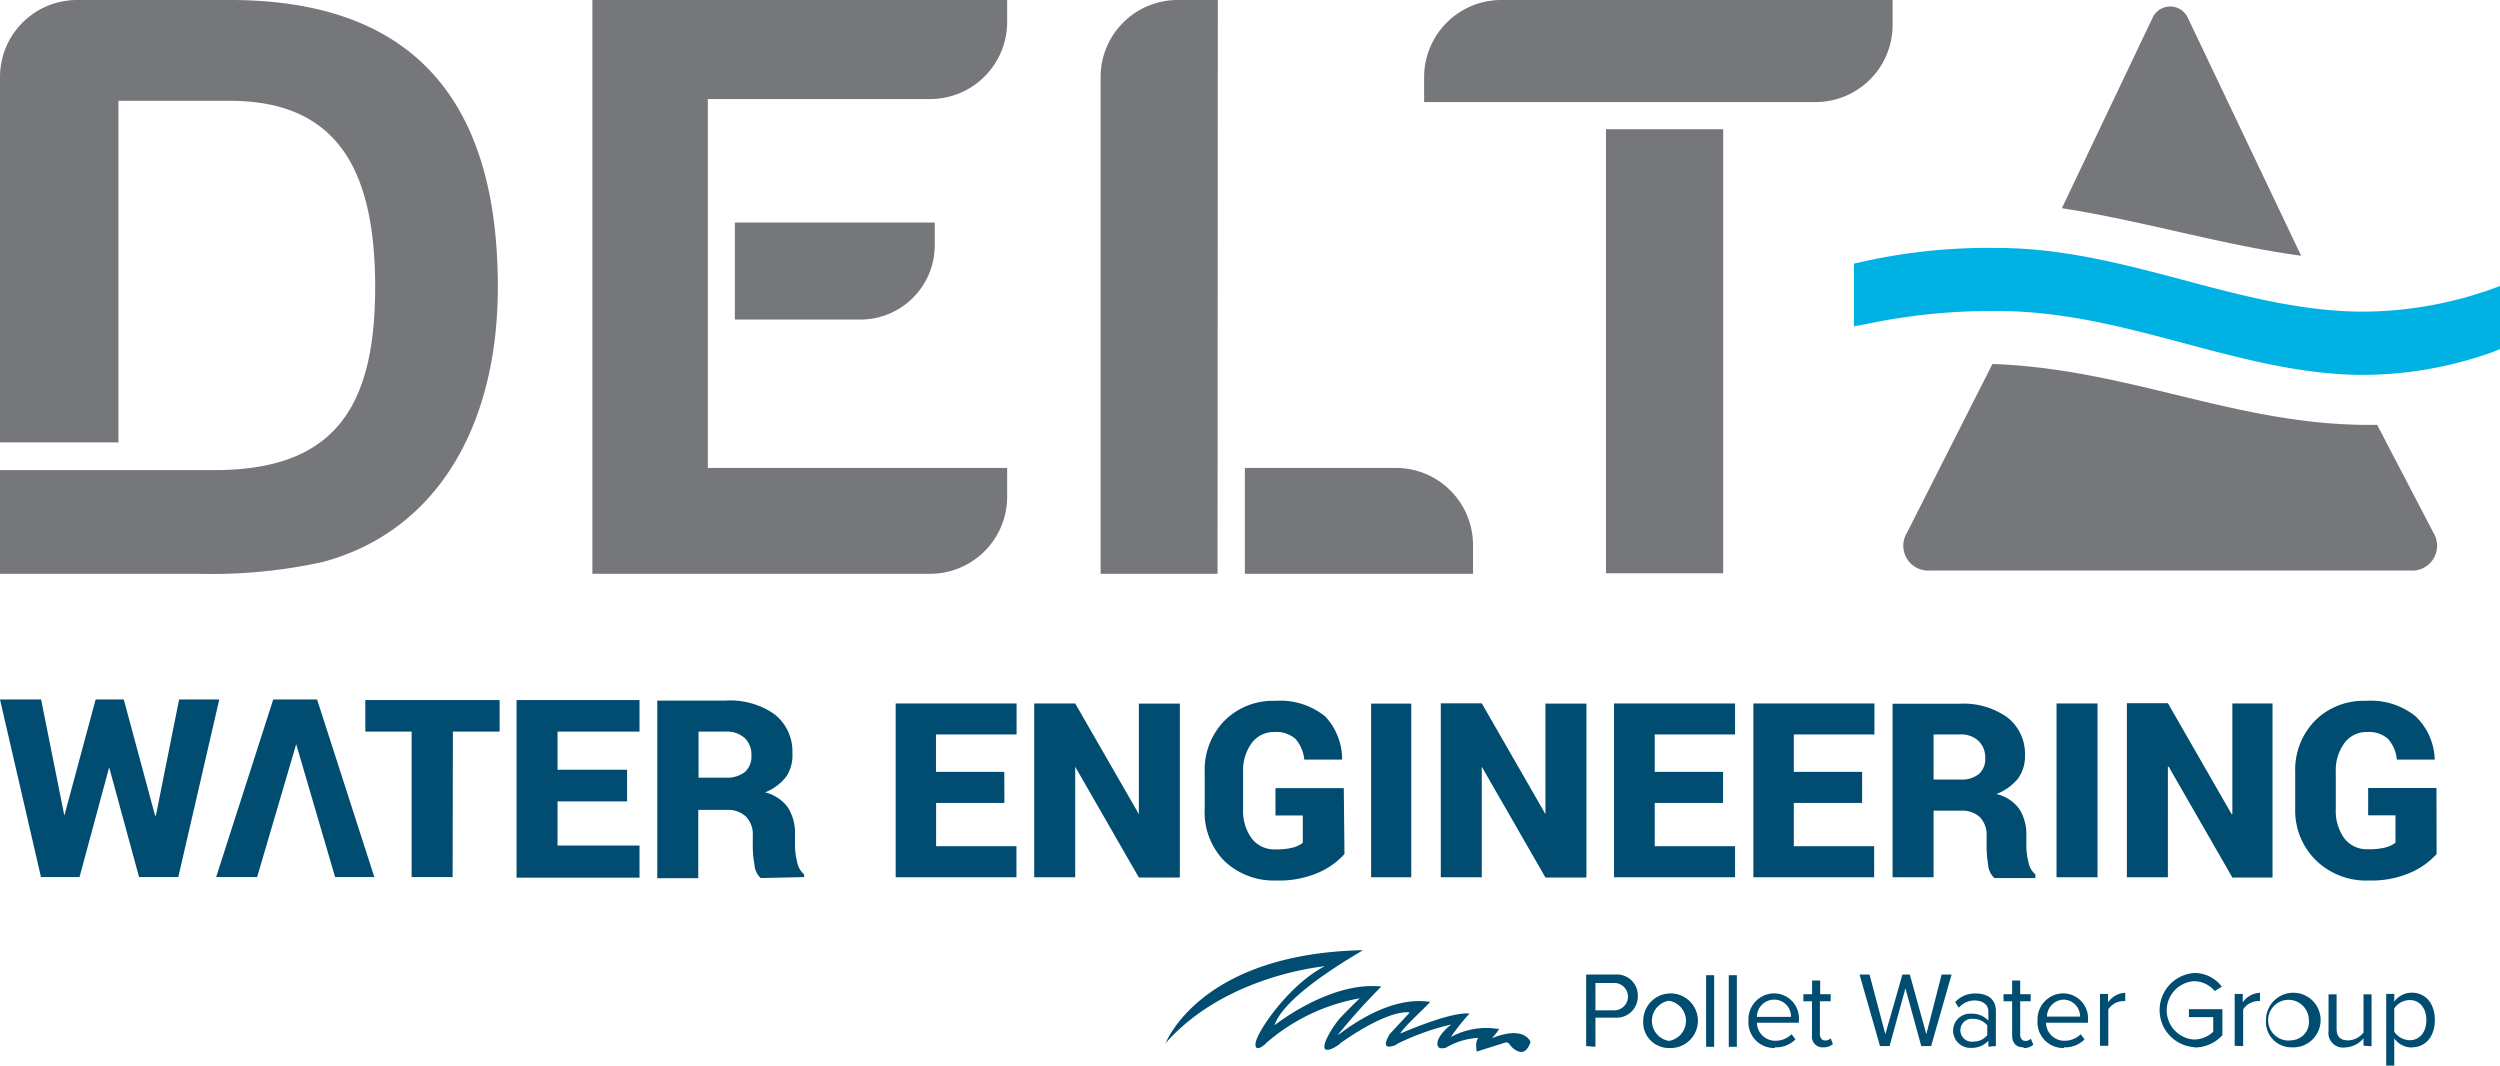 <svg xmlns="http://www.w3.org/2000/svg" viewBox="0 0 182.99 78.01"><defs><style>.cls-1{fill:#76777a;}.cls-2{fill:#00b2e3;}.cls-3{fill:#004d71;}</style></defs><g id="Layer_2" data-name="Layer 2"><g id="Layer_1-2" data-name="Layer 1"><path class="cls-1" d="M168.44,18.73,160.11,1.24a1.42,1.42,0,0,0-2.52,0l-6.67,14c6,.93,11.67,2.69,17.52,3.48"></path><path class="cls-1" d="M174,31.1l-.62,0c-9.75,0-17.49-4.09-27.54-4.46L139.58,39a1.82,1.82,0,0,0,1.71,2.76H176.4A1.82,1.82,0,0,0,178.12,39Z"></path><path class="cls-2" d="M183,20.93a28.46,28.46,0,0,1-10,1.88c-9,0-17.34-4.64-26.71-4.66a42.25,42.25,0,0,0-10.59,1.15v4.59l1-.19a43.89,43.89,0,0,1,9.6-.93c9.37,0,17.7,4.67,26.71,4.67a28.43,28.43,0,0,0,9.58-1.72l.43-.18Z"></path><path class="cls-1" d="M16.83,0H5.64A5.64,5.64,0,0,0,0,5.64V32.38H8.67v-25h8.16c8,0,10.63,5.25,10.63,13.64,0,8.83-3,13.39-11.77,13.39H0V42H14.49a37.94,37.94,0,0,0,9.11-.86C31.88,38.94,36.44,31.29,36.44,21c0-13.39-5.95-21-19.61-21"></path><path class="cls-1" d="M68.42,18V16.29H53.79v7.1H63A5.44,5.44,0,0,0,68.42,18"></path><path class="cls-1" d="M73.72,1.69V0H43.36V42H68.08a5.64,5.64,0,0,0,5.64-5.64V34.25H51.81v-27l16.25,0a5.64,5.64,0,0,0,5.66-5.64"></path><path class="cls-1" d="M89.14,0H86.2a5.64,5.64,0,0,0-5.64,5.64V42h8.56Z"></path><path class="cls-1" d="M102.18,34.25H91.12V42h16.7V39.89a5.65,5.65,0,0,0-5.64-5.64"></path><rect class="cls-1" x="117.55" y="9.46" width="8.58" height="32.5"></rect><path class="cls-1" d="M109.88,0a5.65,5.65,0,0,0-5.64,5.64V7.47h28.65a5.64,5.64,0,0,0,5.64-5.64V0Z"></path><path class="cls-3" d="M58.86,64.2V64a1.56,1.56,0,0,1-.52-.93,5.2,5.2,0,0,1-.15-1.16v-.82a3.47,3.47,0,0,0-.53-2A2.89,2.89,0,0,0,56,58a3.69,3.69,0,0,0,1.56-1.17A2.8,2.8,0,0,0,58,55.13a3.45,3.45,0,0,0-1.31-2.85,5.65,5.65,0,0,0-3.58-1h-5v13h3v-5h2.07a1.91,1.91,0,0,1,1.43.5,1.87,1.87,0,0,1,.49,1.41v.79a7.64,7.64,0,0,0,.12,1.29,1.48,1.48,0,0,0,.46,1ZM55,55.32a1.5,1.5,0,0,1-.48,1.19,2.1,2.1,0,0,1-1.39.41h-2V53.55h2a1.94,1.94,0,0,1,1.4.49A1.7,1.7,0,0,1,55,55.32M40.81,53.55h6V51.24h-9v13h9V61.89h-6V58.66H45.9V56.34H40.81Zm-7.66,0h3.42V51.24H26.74v2.31h3.39V64.2h3ZM27.4,64.2l-4.19-13H20l-4.18,13h3l2.86-9.73,2.85,9.73Zm-14.35,0,3-13H13.11l-1.7,8.5h-.06l-2.29-8.5H7l-2.29,8.5h0l-1.7-8.5H0l3,13H5.82l2.16-8H8l2.18,8Z"></path><path class="cls-3" d="M73.51,56.5h-5V53.76h5.9V51.49H65.56V64.21H74.4V61.94H68.52V58.77h5Zm12.85-5h-3v8.09l0,0L78.7,51.49h-3V64.21h3V56.12l0,0,4.66,8.11h3Zm12,6.19h-5v2h2v2a2,2,0,0,1-.73.35,4.78,4.78,0,0,1-1.28.13,2.07,2.07,0,0,1-1.73-.8,3.4,3.4,0,0,1-.63-2.14V56.5a3.37,3.37,0,0,1,.63-2.11,2,2,0,0,1,1.66-.81,2.13,2.13,0,0,1,1.54.5,2.71,2.71,0,0,1,.65,1.52h2.77l0-.06A4.61,4.61,0,0,0,97,52.44a5.23,5.23,0,0,0-3.68-1.14,5,5,0,0,0-3.7,1.46,5.14,5.14,0,0,0-1.44,3.76v2.66A5.08,5.08,0,0,0,89.6,63a5.25,5.25,0,0,0,3.83,1.45,7.23,7.23,0,0,0,3.1-.59,5.52,5.52,0,0,0,1.88-1.35Zm4.94-6.19h-2.94V64.21h2.94Zm12.82,0h-3v8.09l0,0-4.66-8.11h-3V64.21h3V56.12l0,0,4.66,8.11h3Zm10,5h-5V53.76H127V51.49h-8.86V64.21H127V61.94h-5.88V58.77h5Zm10.18,0h-5V53.76h5.9V51.49h-8.86V64.21h8.84V61.94h-5.88V58.77h5Zm7.23,2.84a1.9,1.9,0,0,1,1.4.48,1.88,1.88,0,0,1,.48,1.39V62a8.5,8.5,0,0,0,.11,1.27,1.5,1.5,0,0,0,.46,1h3V64a1.55,1.55,0,0,1-.51-.91,5.11,5.11,0,0,1-.15-1.14v-.8a3.45,3.45,0,0,0-.51-1.93,2.85,2.85,0,0,0-1.69-1.1A3.75,3.75,0,0,0,147.7,57a2.74,2.74,0,0,0,.52-1.69,3.38,3.38,0,0,0-1.29-2.8,5.53,5.53,0,0,0-3.51-1h-4.89V64.21h3V59.34Zm-2-5.58h1.93a1.86,1.86,0,0,1,1.37.48,1.68,1.68,0,0,1,.48,1.25,1.44,1.44,0,0,1-.47,1.17,2,2,0,0,1-1.36.4h-1.95Zm12-2.27h-3V64.21h3Zm12.81,0h-2.94v8.09l-.06,0-4.66-8.11h-3V64.21h3V56.12l.06,0,4.66,8.11h2.94Zm12,6.19h-5v2h2v2a2.07,2.07,0,0,1-.73.35,4.83,4.83,0,0,1-1.28.13,2.08,2.08,0,0,1-1.74-.8,3.46,3.46,0,0,1-.62-2.14V56.5a3.37,3.37,0,0,1,.63-2.11,2,2,0,0,1,1.66-.81,2.09,2.09,0,0,1,1.53.5,2.64,2.64,0,0,1,.65,1.52h2.77l0-.06a4.56,4.56,0,0,0-1.39-3.1,5.22,5.22,0,0,0-3.68-1.14,5,5,0,0,0-3.7,1.46,5.14,5.14,0,0,0-1.44,3.76v2.66A5.09,5.09,0,0,0,169.55,63a5.25,5.25,0,0,0,3.83,1.45,7.18,7.18,0,0,0,3.09-.59,5.52,5.52,0,0,0,1.88-1.35Z"></path><path class="cls-3" d="M85.29,76.43s2.41-6.62,14.45-6.88c.43-.17-5.68,3.09-6.45,5.5-.43.34,3.87-3.27,7.82-2.84a46,46,0,0,0-3.18,3.53c-.26.34,3.27-2.93,6.71-2.41.34-.17-1.81,1.72-2.15,2.32-.35.17,3.61-1.63,5.07-1.46a15.94,15.94,0,0,0-1.37,1.72,5.42,5.42,0,0,1,3.44-.6c.34-.17-.43.69-.43.69s2.15-1,2.83.25c0,0-.25,1-.94.69s-.52-.77-1-.6l-2,.63s-.15-.8.14-1a5.1,5.1,0,0,0-2.38.71s-.71.26-.63-.37,1-1.32,1-1.32a18,18,0,0,0-4,1.44c.14,0-.57.31-.74.11s.25-.86.25-.86l1.44-1.55c.17,0-1.18-.51-5.08,2.24.15-.06-.86.71-1.11.4s.63-1.75,1.2-2.35,1.35-1.35,1.35-1.35a14.23,14.23,0,0,0-6.88,3.3c.14-.09-.83.83-.75,0s2.47-4.33,5.08-5.65c.2,0-7.23.55-11.7,5.68"></path><path class="cls-3" d="M176.38,76.14a1.41,1.41,0,0,1-1.13-.62V73.81a1.4,1.4,0,0,1,1.13-.61c.76,0,1.22.63,1.22,1.47s-.46,1.47-1.22,1.47m.15.52c1,0,1.69-.77,1.69-2s-.69-2-1.69-2a1.57,1.57,0,0,0-1.28.66v-.57h-.59V78h.59V76a1.54,1.54,0,0,0,1.28.67m-2.94-.09v-3.8H173v2.79a1.45,1.45,0,0,1-1.12.58c-.51,0-.85-.2-.85-.87v-2.5h-.59v2.68a1.07,1.07,0,0,0,1.21,1.21A1.85,1.85,0,0,0,173,76v.54Zm-5.88-.43A1.49,1.49,0,1,1,169,74.67a1.33,1.33,0,0,1-1.26,1.47m0,.52a2,2,0,1,0-1.88-2,1.86,1.86,0,0,0,1.88,2m-3.55-.09V73.88a1.37,1.37,0,0,1,1-.6.82.82,0,0,1,.23,0v-.61a1.61,1.61,0,0,0-1.26.7v-.62h-.59v3.8Zm-3.58.1a2.72,2.72,0,0,0,2.06-.9v-1.9h-2.45v.58H162v1.07a2.07,2.07,0,0,1-1.41.57,2.14,2.14,0,0,1,0-4.27,2,2,0,0,1,1.52.72l.52-.32a2.51,2.51,0,0,0-2-1,2.72,2.72,0,0,0,0,5.43m-6.31-.1V73.88a1.35,1.35,0,0,1,1-.6.86.86,0,0,1,.24,0v-.61a1.58,1.58,0,0,0-1.26.7v-.62h-.59v3.8Zm-2-2.14h-2.49A1.26,1.26,0,0,1,151,73.17a1.22,1.22,0,0,1,1.25,1.26m-1.18,2.23a2,2,0,0,0,1.51-.58l-.28-.38a1.69,1.69,0,0,1-1.17.48,1.34,1.34,0,0,1-1.37-1.32h3.07v-.15a1.83,1.83,0,0,0-1.82-2,1.9,1.9,0,0,0-1.87,2,1.88,1.88,0,0,0,1.93,2m-2.95,0a1,1,0,0,0,.71-.24l-.18-.44a.53.53,0,0,1-.4.16c-.26,0-.38-.21-.38-.49V73.29h.77v-.52h-.77v-1h-.59v1h-.63v.52h.63v2.48c0,.57.28.89.84.89m-3.66-.42a.84.84,0,1,1,0-1.66,1.28,1.28,0,0,1,1,.47v.72a1.28,1.28,0,0,1-1,.47m1.63.33V74c0-.92-.67-1.28-1.47-1.28a1.94,1.94,0,0,0-1.51.63l.27.41a1.49,1.49,0,0,1,1.16-.53c.55,0,1,.29,1,.8v.68a1.59,1.59,0,0,0-1.26-.51,1.24,1.24,0,0,0-1.32,1.25,1.26,1.26,0,0,0,1.32,1.25,1.64,1.64,0,0,0,1.26-.52v.43Zm-4.74,0,1.5-5.24h-.73L141,75.7l-1.21-4.37h-.54L138,75.7l-1.16-4.37h-.73l1.5,5.24h.7l1.16-4.23,1.16,4.23Zm-7.9.09a1,1,0,0,0,.71-.24L134,76a.56.56,0,0,1-.4.16c-.26,0-.39-.21-.39-.49V73.29H134v-.52h-.77v-1h-.59v1H132v.52h.63v2.48a.78.78,0,0,0,.84.89m-2.38-2.23h-2.49a1.26,1.26,0,0,1,1.24-1.26,1.22,1.22,0,0,1,1.25,1.26m-1.18,2.23a2,2,0,0,0,1.51-.58l-.28-.38a1.69,1.69,0,0,1-1.17.48,1.34,1.34,0,0,1-1.37-1.32h3.07v-.15a1.83,1.83,0,0,0-1.82-2,1.9,1.9,0,0,0-1.87,2,1.88,1.88,0,0,0,1.93,2m-2.78-5.33h-.59v5.24h.59Zm-1.66,0h-.59v5.24h.59Zm-3.31,4.81a1.49,1.49,0,0,1,0-2.94,1.49,1.49,0,0,1,0,2.94m0,.52a2,2,0,1,0-1.88-2,1.87,1.87,0,0,0,1.88,2m-4-2.76h-1.38v-2h1.38a1,1,0,1,1,0,2m-1.38,2.67V74.49h1.46a1.55,1.55,0,0,0,1.64-1.58,1.53,1.53,0,0,0-1.64-1.58H116.1v5.24Z"></path></g></g></svg>
